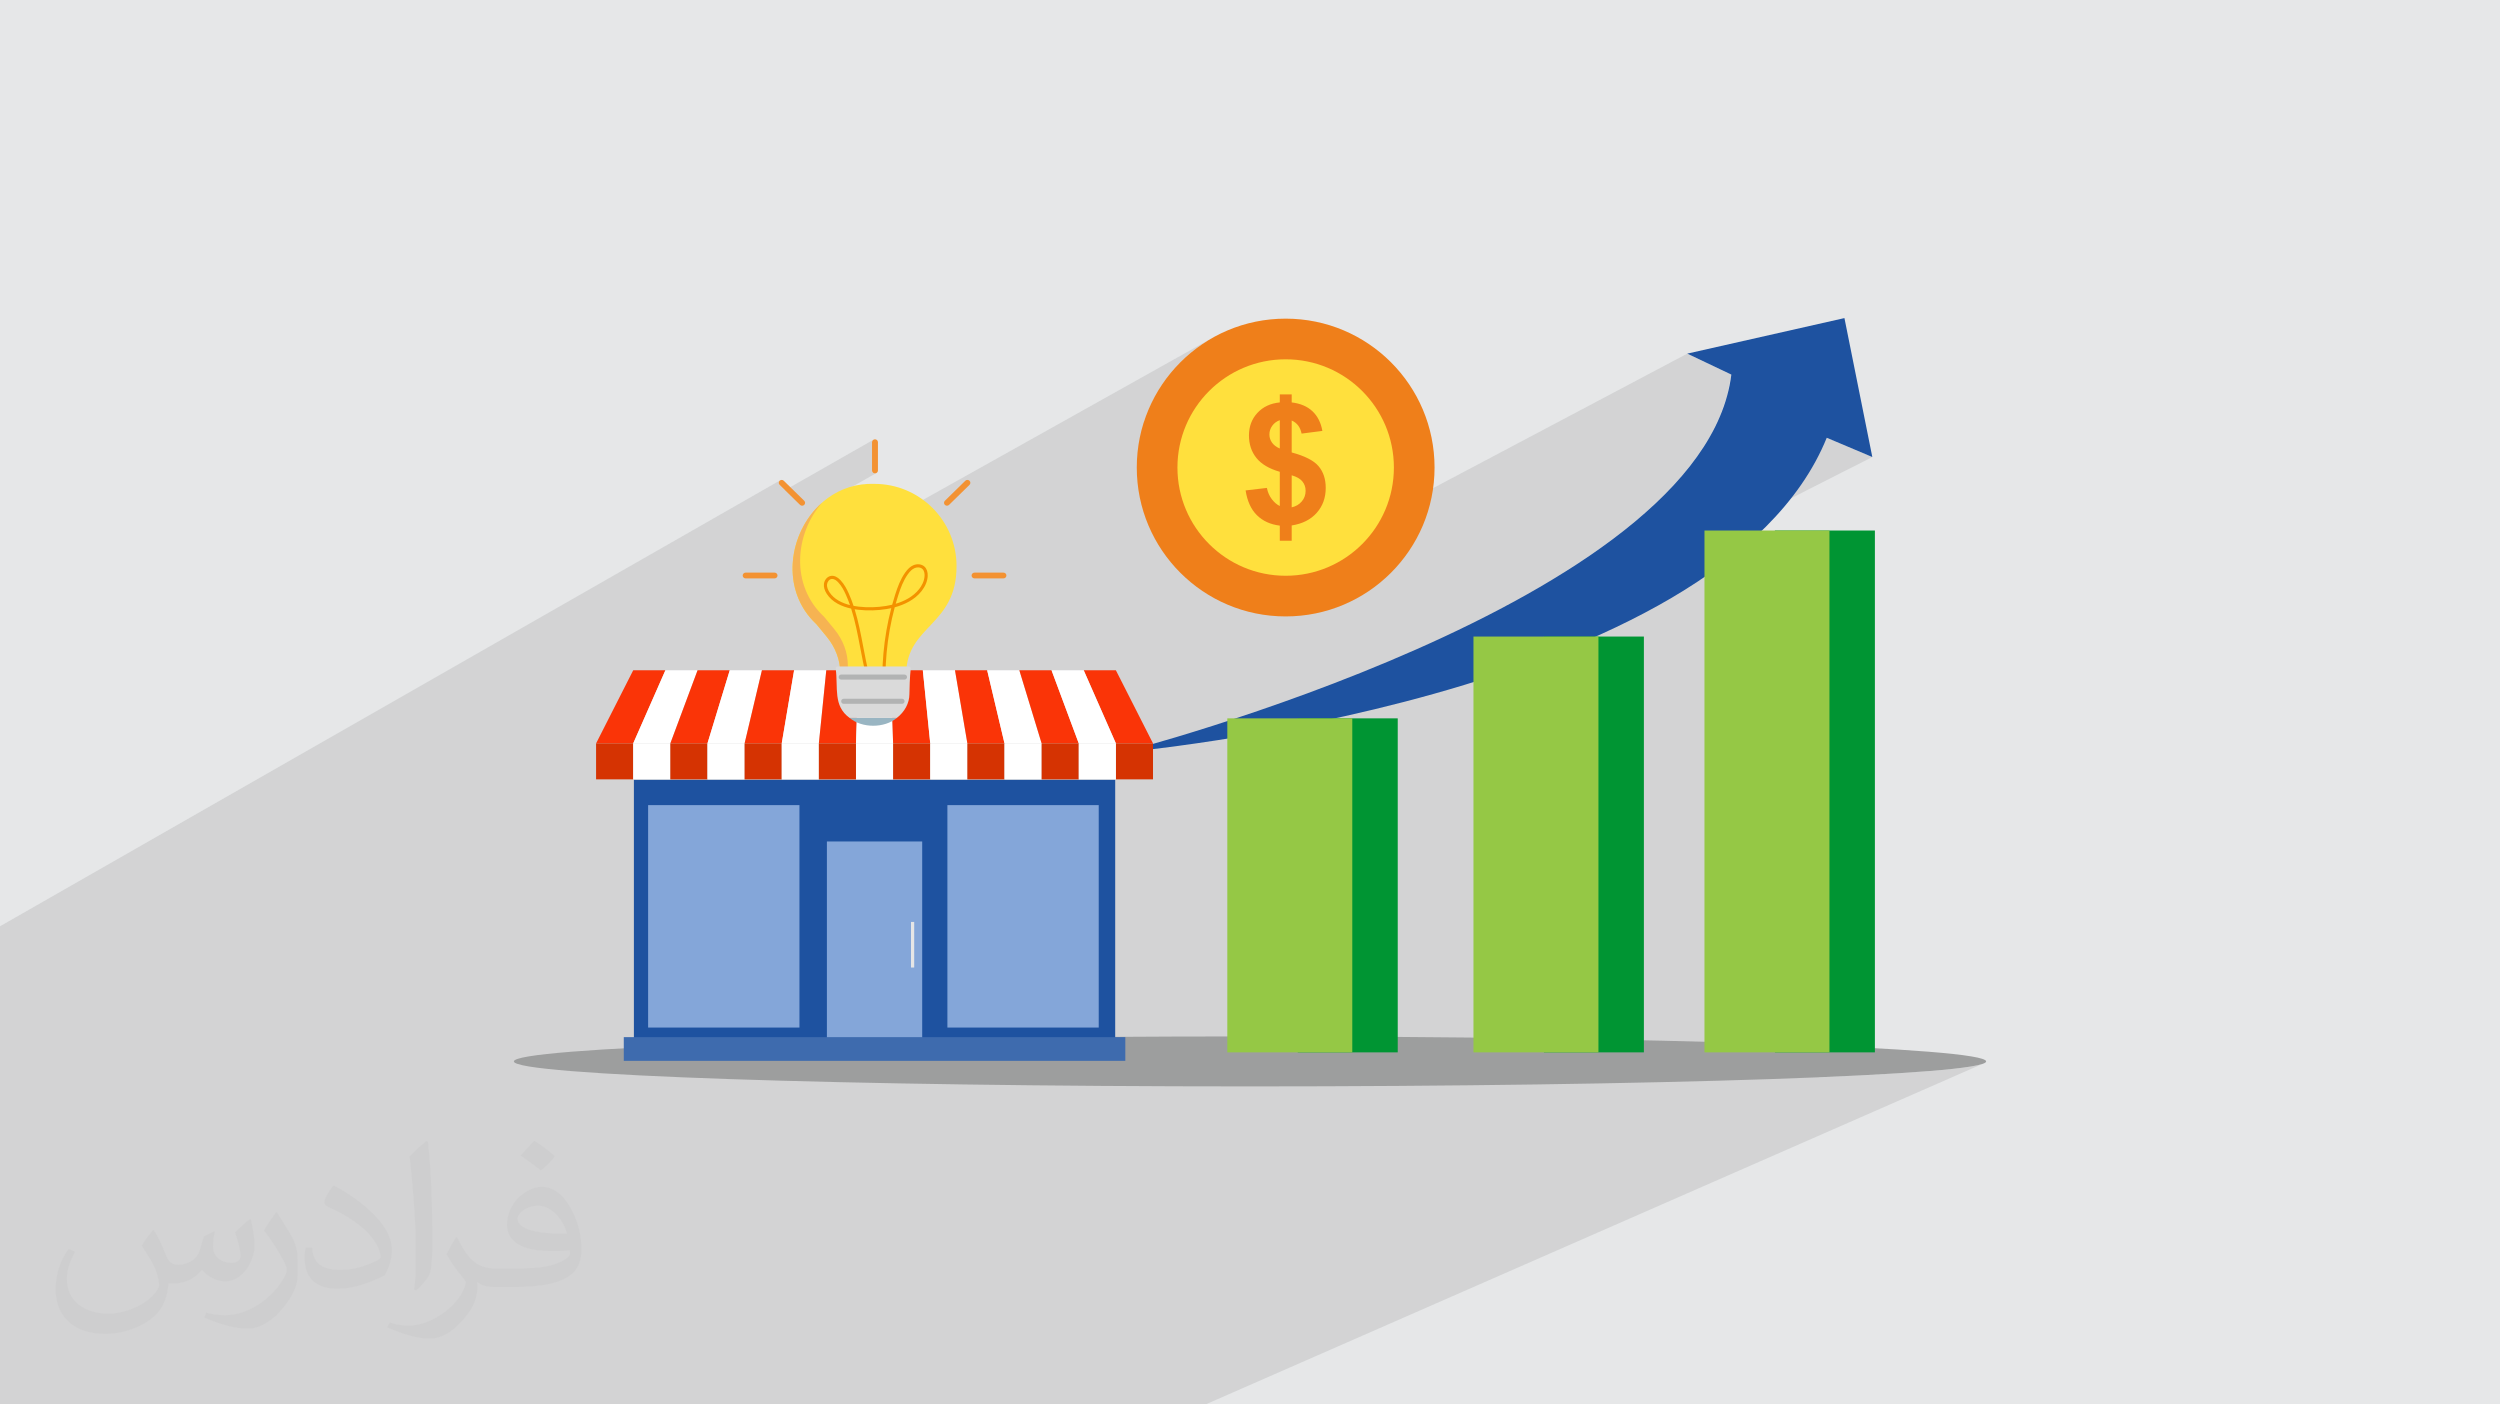 <?xml version="1.0" encoding="UTF-8"?>
<!DOCTYPE svg PUBLIC "-//W3C//DTD SVG 1.1//EN" "http://www.w3.org/Graphics/SVG/1.1/DTD/svg11.dtd">
<!-- Creator: CorelDRAW 2020 (64-Bit) -->
<svg xmlns="http://www.w3.org/2000/svg" xml:space="preserve" width="94.192mm" height="52.917mm" version="1.1" style="shape-rendering:geometricPrecision; text-rendering:geometricPrecision; image-rendering:optimizeQuality; fill-rule:evenodd; clip-rule:evenodd"
viewBox="0 0 9404.92 5283.66"
 xmlns:xlink="http://www.w3.org/1999/xlink"
 xmlns:xodm="http://www.corel.com/coreldraw/odm/2003">
 <defs>
  <style type="text/css">
   <![CDATA[
    .fil20 {fill:#EF7F1A}
    .fil0 {fill:#E6E7E8}
    .fil21 {fill:#FFE03D}
    .fil4 {fill:#9D9E9E;fill-rule:nonzero}
    .fil22 {fill:#EF7F1A;fill-rule:nonzero}
    .fil5 {fill:#009533;fill-rule:nonzero}
    .fil3 {fill:#1E52A0;fill-rule:nonzero}
    .fil12 {fill:#3E6BAE;fill-rule:nonzero}
    .fil10 {fill:#84A6D9;fill-rule:nonzero}
    .fil6 {fill:#95C845;fill-rule:nonzero}
    .fil16 {fill:#99B5C2;fill-rule:nonzero}
    .fil18 {fill:#B2B3B3;fill-rule:nonzero}
    .fil9 {fill:#D53302;fill-rule:nonzero}
    .fil17 {fill:#DADADA;fill-rule:nonzero}
    .fil11 {fill:#E6E6E6;fill-rule:nonzero}
    .fil15 {fill:#F39200;fill-rule:nonzero}
    .fil19 {fill:#F39232;fill-rule:nonzero}
    .fil14 {fill:#F6B352;fill-rule:nonzero}
    .fil7 {fill:#FA3407;fill-rule:nonzero}
    .fil13 {fill:#FFE03D;fill-rule:nonzero}
    .fil8 {fill:white;fill-rule:nonzero}
    .fil2 {fill:#373435;fill-opacity:0.031}
    .fil1 {fill:#2B2A29;fill-opacity:0.102}
   ]]>
  </style>
 </defs>
 <g id="Layer_x0020_1">
  <polygon class="fil0" points="-0,0 9404.92,0 9404.92,5283.66 -0,5283.66 "/>
  <polygon class="fil1" points="-0,4824.86 -0,4799.69 -0,4783.78 -0,4773.46 -0,4765.54 -0,4718.67 -0,4707.73 -0,4689.32 -0,4680.32 -0,4652.99 -0,4641.42 -0,4626.98 -0,4624.07 -0,4617.84 -0,4597.48 -0,4586.74 -0,4579.13 -0,4574.53 -0,4568.83 -0,4567.38 -0,4548.95 -0,4519.9 -0,4519.89 -0,4513.44 -0,4510.27 -0,4510.11 -0,4507.74 -0,4507.05 -0,4485.87 -0,4470.9 -0,4466.05 -0,4465.42 -0,4452.86 -0,4452.73 -0,4452.46 -0,4438.95 -0,4427.4 -0,4426.87 -0,4426.68 -0,4425.16 -0,4425.11 -0,4422.18 -0,4418.96 -0,4413.37 -0,4412.61 -0,4407.75 -0,4407.68 -0,4395.93 -0,4394.75 -0,4393.94 -0,4392.83 -0,4384.42 -0,4376.3 -0,4375.79 -0,4370.23 -0,4348.39 -0,4346.49 -0,4345.41 -0,4336.33 -0,4318.74 -0,4318.58 -0,4318.56 -0,4315.78 -0,4311.25 -0,4300.93 -0,4300.91 -0,4291.01 -0,4277.45 -0,4277.21 -0,4264.01 -0,4258.99 -0,4253.58 -0,4246.51 -0,4241.93 -0,4235.48 -0,4234.13 -0,4233.74 -0,4231.75 -0,4230.95 -0,4230.94 -0,4225.57 -0,4218.12 -0,4209.82 -0,4209.01 -0,4202.78 -0,4181.61 -0,4176.63 -0,4166.55 -0,4160.93 -0,4160.35 -0,4158.34 -0,4152.65 -0,4140.91 -0,4139.1 -0,4131.93 -0,4128.39 -0,4127.01 -0,4126.77 -0,4122.76 -0,4121.82 -0,4118.51 -0,4106.1 -0,4105.43 -0,4098.77 -0,4098.11 -0,4093.88 -0,4090.04 -0,4072.84 -0,4064.19 -0,4055.41 -0,4045.36 -0,4043.82 -0,4041.41 -0,4037.39 -0,4036.86 -0,4034.94 -0,4034.5 -0,4032.32 -0,4024.82 -0,3976.2 -0,3974.49 -0,3959.67 -0,3958.86 -0,3927.68 -0,3920.5 -0,3917.42 -0,3914.54 -0,3905.19 -0,3889.63 -0,3881.45 -0,3867.76 -0,3852.39 -0,3839.06 -0,3838.69 -0,3823.81 -0,3809.81 -0,3808.33 -0,3752.89 -0,3737.26 -0,3731.55 -0,3645.47 -0,3643.98 -0,3641.57 -0,3635.28 -0,3628.57 -0,3615.17 -0,3606.73 -0,3533.1 -0,3527.51 -0,3498.93 -0,3484.96 -0,3484.6 2934.56,1807.17 2932.81,1808.57 2931.38,1810.28 2930.36,1812.18 2929.75,1814.19 2929.55,1816.27 2929.75,1818.36 2930.36,1820.37 2931.38,1822.27 2932.81,1823.98 2953.16,1843.91 3285.43,1654.49 3283.77,1655.81 3282.41,1657.43 3281.39,1659.28 3280.74,1661.32 3280.51,1663.52 3280.51,1770.02 3280.74,1772.22 3281.39,1774.26 3282.41,1776.11 3283.77,1777.73 3285.43,1779.06 3287.31,1780.06 3289.4,1780.69 3291.65,1780.91 3293.88,1780.69 3295.98,1780.06 3297.87,1779.06 3085.9,1899.02 3083.41,1901.99 3074.54,1913.62 3066.18,1925.65 3058.36,1938.06 3051.09,1950.79 3044.37,1963.84 3038.21,1977.16 3032.64,1990.75 3027.66,2004.55 3023.26,2018.55 3019.48,2032.73 3016.32,2047.04 3013.8,2061.48 3011.91,2076 3010.68,2090.57 3010.11,2105.17 3010.21,2119.78 3011,2134.36 3011.42,2138.41 4569.64,1266.32 4546.19,1279.8 4523.46,1294.38 4501.5,1310 4480.34,1326.62 4460.02,1344.22 4440.57,1362.78 4422.02,1382.23 4404.41,1402.55 4387.79,1423.7 4372.17,1445.67 4357.59,1468.4 4344.11,1491.85 4331.74,1516 4320.52,1540.82 4310.49,1566.25 4302.72,1589.23 4642.56,1400.84 4660.12,1391.85 4678.16,1383.7 4696.64,1376.41 4715.56,1370.01 4734.88,1364.52 4754.58,1359.97 4774.62,1356.4 4795,1353.81 4815.68,1352.23 4836.63,1351.7 4857.58,1352.23 4878.25,1353.81 4898.63,1356.4 4918.68,1359.97 4938.38,1364.52 4957.7,1370.01 4976.62,1376.41 4995.11,1383.7 5013.14,1391.85 5030.69,1400.84 5047.75,1410.64 5064.26,1421.24 5080.23,1432.59 5095.61,1444.67 5110.38,1457.47 5124.52,1470.95 5138,1485.09 5150.8,1499.86 5162.88,1515.25 5174.24,1531.2 5184.83,1547.73 5194.64,1564.77 5203.62,1582.33 5211.78,1600.37 5219.07,1618.85 5225.47,1637.77 5230.95,1657.09 5235.5,1676.79 5239.08,1696.83 5241.66,1717.21 5243.24,1737.89 5243.77,1758.84 5243.24,1779.79 5241.66,1800.46 5239.08,1820.84 5235.5,1840.89 5230.95,1860.59 5225.47,1879.9 5219.07,1898.83 5211.78,1917.32 5203.62,1935.35 5203.44,1935.71 6347.4,1330.34 6513.23,1409.2 6497.36,1489.11 6470.08,1567.2 6432.18,1643.42 6384.43,1717.73 6327.62,1790.08 6262.52,1860.42 6189.92,1928.72 6110.59,1994.9 6025.33,2058.94 5934.9,2120.79 5881.23,2154.53 6872.14,1646.85 7043.6,1719.28 6412.18,2039.92 6412.18,2129.67 6677.16,1995.79 6677.16,3958.96 6882.31,3958.96 7053.27,3958.96 6842.34,4052.71 6921.62,4049.29 6998.83,4045.61 7070.87,4041.79 7137.54,4037.86 7198.7,4033.8 7254.16,4029.64 7303.74,4025.37 7347.29,4020.99 7384.6,4016.53 7415.52,4011.99 7439.88,4007.35 7457.49,4002.65 4534.67,5283.66 4073.12,5283.66 3916.53,5283.66 3728.63,5283.66 3485.92,5283.66 3277.13,5283.66 3120.54,5283.66 2932.63,5283.66 2689.93,5283.66 2428.95,5283.66 2272.36,5283.66 2168.41,5283.66 2084.45,5283.66 1841.75,5283.66 1550.93,5283.66 1415.32,5283.66 1382.08,5283.66 1223.24,5283.66 743.4,5283.66 271.78,5283.66 198.08,5283.66 183.95,5283.66 173.1,5283.66 169.66,5283.66 103.39,5283.66 24.64,5283.66 -0,5283.66 -0,5260.17 -0,5223.74 -0,5218.12 -0,5198.45 -0,5180.1 -0,5167.75 -0,5160.18 -0,5156.03 -0,5149.23 -0,5108.84 -0,5093.65 -0,5093.64 -0,5081.93 -0,5038.65 -0,5030.71 -0,5016.04 -0,4995.21 -0,4992.42 -0,4975.76 -0,4975.75 -0,4967.52 -0,4967.23 -0,4912.31 -0,4912.09 -0,4903.2 -0,4889.77 -0,4848.32 -0,4838.61 "/>
  <path class="fil2" d="M578.49 4627.69c17.95,27.21 29.6,53.36 40.96,82.43 8.45,16.91 12.93,48.09 52.57,48.09 11.61,0 28.28,-3.42 43.06,-11.61 16.63,-8.73 29.32,-21.94 35.94,-42l15.85 -53.36 38.57 -19.02 2.64 2.64c-5.27,20.09 -6.59,39.36 -6.59,54.43 0,44.63 38.57,61.56 69.22,61.56 17.95,0 34.09,-8.73 34.09,-25.11 0,-21.13 -8.98,-57.06 -20.62,-89.29 17.95,-17.95 35.94,-35.94 56.53,-50.47l3.17 1.6c8.98,38.04 14,75.56 14,100.66 0,24.57 -10.83,51.79 -19.81,69.49 -18.49,34.87 -51.25,62.62 -90.87,62.62 -30.1,0 -63.65,-15.07 -86.66,-43.06l-1.32 0c-21.66,26.96 -55.22,51.25 -108.86,51.25l-16.63 0c-2.64,35.41 -10.29,60.49 -21.94,82.95 -31.95,62.34 -126.81,106.47 -216.1,106.47 -124.17,0 -186.51,-71.59 -186.51,-166.96 0,-58.91 19.27,-113.6 48.88,-152.42l24.29 10.04c-18.49,35.41 -30.91,68.68 -30.91,101.45 0,89.29 72.66,131.83 156.4,131.83 77.68,0 173.83,-49.41 191.28,-106.72 -6.59,-62.62 -30.1,-91.93 -66.04,-148.99 10.83,-19.02 24.83,-38.04 42.28,-58.38l3.17 0 0 0 0 0 -0.02 -0.09zm1432.13 -336.04c26.15,16.39 51.79,35.66 76.87,57.85 -14,19.81 -31.45,37.79 -53.11,53.64 -25.11,-20.34 -50.19,-37.79 -75.84,-56.27 17.42,-19.55 34.62,-38.29 52.04,-55.22l0 0 0 0 0 0 0 0 0 0 0.03 0zm13.47 244.11c-42.28,0 -76.87,27.75 -76.87,48.34 0,44.13 84.53,57.85 185.72,57.31 -12.68,-51.79 -57.06,-105.68 -108.86,-105.68l0.01 0.03zm-94.86 236.19c54.96,0 103.04,-1.6 139.74,-10.83 40.96,-10.29 75.56,-30.91 75.56,-45.17 0,-3.7 0,-8.19 -1.32,-11.89 -22.98,2.11 -49.41,2.11 -72.38,2.11 -74.49,0 -131.55,-16.91 -154.02,-58.66 -5.55,-11.61 -9.51,-24.57 -9.51,-39.36 0,-40.43 17.42,-79.79 48.09,-107 25.61,-22.45 53.89,-36.44 82.67,-36.44 52.04,0 93.51,41.75 122.57,107.54 15.85,35.94 26.68,77.4 26.68,129.72 0,34.87 -9.51,64.19 -31.17,85.85 -40.43,39.11 -114.92,53.89 -229.04,53.89l-51.79 0 0 0 -13.47 0c-28.28,0 -48.62,-5.02 -64.72,-17.42l-2.64 0c0.79,6.59 1.32,12.93 1.32,19.02 0,25.61 -8.45,58.38 -25.61,84.53 -50.72,75.3 -105.68,108.04 -153.24,108.04 -48.09,0 -107,-18.49 -160.11,-42.54l9.51 -18.49c17.17,7.13 40.96,11.89 73.7,11.89 85.85,0 198.66,-82.43 212.66,-163 -3.17,-6.59 -8.98,-15.32 -17.17,-24.57 -25.11,-29.85 -40.96,-54.68 -55.75,-80.83 12.68,-25.11 24.29,-45.17 35.13,-63.4l4.49 -0.53c36.72,74.77 69.99,117.55 144.23,117.55l11.61 0 0 0 53.89 0 0 0 0 0 0 0 0 0 0 0 0.09 0.01zm-371.98 79c6.34,-34.34 6.87,-72.91 6.87,-108.86l0 -53.36c0,-99.6 -12.68,-244.36 -22.98,-338.68 17.95,-19.27 43.06,-42 62.87,-57.31l5.81 1.6c13.47,118.62 16.63,256 16.63,383.06 0,33.3 -1.32,65.79 -4.49,89.55 -1.85,30.1 -19.27,52.83 -56.53,87.7l-8.19 -3.7zm-382.8 -157.19c1.85,46.77 24.83,83.49 105.15,83.49 49.93,0 92.19,-12.93 138.96,-35.13 8.45,-3.7 12.93,-8.73 12.93,-12.93 0,-29.32 -22.45,-68.15 -60.23,-103.55 -36.72,-33.3 -85.34,-62.62 -130.76,-82.18 -15.6,-6.59 -20.62,-13.47 -20.62,-20.09 0,-13.47 17.95,-41.75 32.77,-62.09l5.02 -0.53c52.04,27.21 110.17,67.64 153.24,112.53 39.11,41.47 63.4,83.49 63.4,129.19 0,33.81 -10.29,65.51 -26.96,95.11 -57.06,28.79 -117.83,50.72 -178.06,50.72 -73.17,0 -123.1,-34.34 -123.1,-114.92 0,-8.73 0,-22.19 3.17,-39.64l25.11 0 0 0 0 0 0 0 0 0 0 0 -0.02 0zm-132.37 -132.9l45.45 73.45c16.63,27.21 32.23,56.81 32.23,103.55l0 59.7c0,48.34 -30.91,100.13 -80.83,151.38 -39.11,34.62 -73.7,49.41 -105.68,49.41 -47.55,0 -101.98,-14.79 -164.85,-41.75l7.13 -18.49c19.81,5.27 42.79,9.77 71.06,9.77 90.36,-0.53 182.8,-66.57 225.08,-147.15 5.02,-9.26 6.87,-17.95 6.87,-24.04 0,-9.26 -5.02,-19.55 -8.98,-28.79 -22.98,-43.31 -48.62,-82.95 -76.87,-119.68 14.79,-23.25 29.6,-45.7 45.7,-67.9l3.7 0.53 0 0 0 0 0 0 0 0 0 0 -0.02 0.01z"/>
  <g id="_3091622745392">
   <path class="fil3" d="M6872.14 1646.85c-401.31,988.84 -2650.62,1183.76 -2650.62,1183.76 0,0 2186.09,-559.51 2291.71,-1421.41l-165.83 -78.86 591.29 -133.73 104.9 522.67 -171.46 -72.43z"/>
   <path class="fil4" d="M7471.79 3993.03c0,51.93 -1239.86,94.03 -2769.33,94.03 -1529.45,0 -2769.33,-42.1 -2769.33,-94.03 0,-51.93 1239.87,-94.03 2769.33,-94.03 1529.46,0 2769.33,42.1 2769.33,94.03z"/>
   <polygon class="fil5" points="5258.21,3958.96 4882.1,3958.96 4882.1,2702.42 5258.21,2702.42 "/>
   <polygon class="fil6" points="5087.25,3958.96 4617.12,3958.96 4617.12,2702.42 5087.25,2702.42 "/>
   <polygon class="fil5" points="6184.23,3958.96 5808.12,3958.96 5808.12,2394.68 6184.23,2394.68 "/>
   <polygon class="fil6" points="6013.27,3958.96 5543.14,3958.96 5543.14,2394.68 6013.27,2394.68 "/>
   <polygon class="fil5" points="7053.27,3958.96 6677.16,3958.96 6677.16,1995.79 7053.27,1995.79 "/>
   <polygon class="fil6" points="6882.31,3958.96 6412.18,3958.96 6412.18,1995.79 6882.31,1995.79 "/>
   <polygon class="fil3" points="4195.35,3937.75 2384.71,3937.75 2384.71,2933.52 4195.35,2933.52 "/>
   <polygon class="fil7" points="2382.12,2796.59 2242.45,2796.59 2382.12,2521.59 2503.18,2521.59 "/>
   <polygon class="fil8" points="2521.8,2796.59 2382.12,2796.59 2503.18,2521.59 2624.24,2521.59 "/>
   <polygon class="fil7" points="2661.48,2796.59 2521.8,2796.59 2624.23,2521.59 2745.28,2521.59 "/>
   <polygon class="fil8" points="2801.16,2796.59 2661.48,2796.59 2745.28,2521.59 2866.34,2521.59 "/>
   <polygon class="fil7" points="2940.84,2796.59 2801.16,2796.59 2866.34,2521.59 2987.4,2521.59 "/>
   <polygon class="fil8" points="3080.52,2796.59 2940.84,2796.59 2987.4,2521.59 3108.44,2521.59 "/>
   <polygon class="fil7" points="3220.19,2796.59 3080.52,2796.59 3108.44,2521.59 3229.5,2521.59 "/>
   <polygon class="fil8" points="3359.86,2796.59 3220.19,2796.59 3229.5,2521.59 3350.56,2521.59 "/>
   <polygon class="fil7" points="3499.54,2796.59 3359.86,2796.59 3350.56,2521.59 3471.61,2521.59 "/>
   <polygon class="fil8" points="3639.22,2796.59 3499.54,2796.59 3471.61,2521.59 3592.66,2521.59 "/>
   <polygon class="fil7" points="3778.9,2796.59 3639.22,2796.59 3592.66,2521.59 3713.72,2521.59 "/>
   <polygon class="fil8" points="3918.58,2796.59 3778.9,2796.59 3713.72,2521.59 3834.77,2521.59 "/>
   <polygon class="fil7" points="4058.26,2796.59 3918.58,2796.59 3834.76,2521.59 3955.83,2521.59 "/>
   <polygon class="fil7" points="4337.6,2796.59 4197.92,2796.59 4076.88,2521.59 4197.92,2521.59 "/>
   <polygon class="fil8" points="4197.93,2796.59 4058.26,2796.59 3955.82,2521.59 4076.88,2521.59 "/>
   <polygon class="fil9" points="2382.12,2931.9 2242.45,2931.9 2242.45,2796.59 2382.12,2796.59 "/>
   <polygon class="fil8" points="2521.8,2931.9 2382.12,2931.9 2382.12,2796.59 2521.8,2796.59 "/>
   <polygon class="fil9" points="2661.48,2931.9 2521.8,2931.9 2521.8,2796.59 2661.48,2796.59 "/>
   <polygon class="fil8" points="2801.16,2931.9 2661.48,2931.9 2661.48,2796.59 2801.16,2796.59 "/>
   <polygon class="fil9" points="2940.84,2931.9 2801.16,2931.9 2801.16,2796.59 2940.84,2796.59 "/>
   <polygon class="fil8" points="3080.52,2931.9 2940.84,2931.9 2940.84,2796.59 3080.52,2796.59 "/>
   <polygon class="fil9" points="3220.18,2931.9 3080.52,2931.9 3080.52,2796.59 3220.18,2796.59 "/>
   <polygon class="fil8" points="3359.86,2931.9 3220.18,2931.9 3220.18,2796.59 3359.86,2796.59 "/>
   <polygon class="fil9" points="3499.54,2931.9 3359.86,2931.9 3359.86,2796.59 3499.54,2796.59 "/>
   <polygon class="fil8" points="3639.22,2931.9 3499.54,2931.9 3499.54,2796.59 3639.22,2796.59 "/>
   <polygon class="fil9" points="3778.9,2931.9 3639.22,2931.9 3639.22,2796.59 3778.9,2796.59 "/>
   <polygon class="fil8" points="3918.57,2931.9 3778.9,2931.9 3778.9,2796.59 3918.57,2796.59 "/>
   <polygon class="fil9" points="4058.26,2931.9 3918.58,2931.9 3918.58,2796.59 4058.26,2796.59 "/>
   <polygon class="fil9" points="4337.6,2931.9 4197.92,2931.9 4197.92,2796.59 4337.6,2796.59 "/>
   <polygon class="fil8" points="4197.93,2931.9 4058.26,2931.9 4058.26,2796.59 4197.93,2796.59 "/>
   <polygon class="fil10" points="3469.29,3933.53 3110.77,3933.53 3110.77,3165.59 3469.29,3165.59 "/>
   <polygon class="fil11" points="3439.2,3639.79 3427.11,3639.79 3427.11,3468.34 3439.2,3468.34 "/>
   <polygon class="fil10" points="3007.5,3865.63 2438.23,3865.63 2438.23,3028.83 3007.5,3028.83 "/>
   <polygon class="fil10" points="4133.37,3865.63 3564.1,3865.63 3564.1,3028.83 4133.37,3028.83 "/>
   <polygon class="fil12" points="4233.42,3990.86 2346.63,3990.86 2346.63,3901.68 4233.42,3901.68 "/>
   <path class="fil13" d="M3598.47 2129.34c0,-170.68 -138.36,-309.04 -309.04,-309.04 -269.63,-9.46 -412.33,348.21 -217.83,528.24 -0.01,0 38.69,47.02 38.69,47.02 33.06,40.16 50.77,87.87 50.77,136.72 0,57.67 55.51,104.41 123.98,104.41 68.48,0 123.98,-46.74 123.98,-104.41 3.51,-180.71 190.13,-178.56 189.44,-402.94z"/>
   <path class="fil14" d="M3189.55 2503.8c0,-48.87 -17.72,-96.57 -50.77,-136.73 0,0 -38.7,-47.02 -38.69,-47.01 -127.39,-117.91 -110.12,-312.02 -7.29,-429.28 -127.24,111.74 -159.57,329.69 -21.2,457.76 -0.01,0 38.69,47.02 38.69,47.02 33.06,40.16 50.77,87.87 50.77,136.72 0,57.67 55.51,104.41 123.98,104.41 46,0 86.13,-21.12 107.53,-52.45 -21.46,14.97 -49.01,23.97 -79.04,23.97 -68.48,0 -123.98,-46.75 -123.98,-104.41z"/>
   <path class="fil15" d="M3453.54 2134.56c-4.34,0 -8.88,0.92 -13.14,2.81 -8.87,3.93 -16.97,11.37 -25.51,23.42 -17.01,24.01 -27.36,52.47 -36.01,79.65 -3.25,10.22 -6.34,20.53 -9.27,30.88 31.63,-9.45 65.32,-26.04 88.2,-55.23 8.7,-11.09 19.29,-28.69 20.36,-49.5 0.35,-6.67 -0.27,-18.97 -8.26,-26.32 -4.1,-3.77 -10.04,-5.72 -16.38,-5.72zm-322.97 43.37c-0.72,0 -1.44,0.05 -2.16,0.14 -9.29,1.22 -15.94,10.94 -17.01,19.65 -1.4,11.3 3.95,22.43 8.69,29.76 17.54,27.19 48.02,41.46 77.5,48.84 -4.51,-12.97 -9.5,-25.76 -15.09,-38.28 -6.92,-15.52 -15.83,-33.32 -29.43,-47.61 -5.56,-5.84 -13.81,-12.5 -22.51,-12.5zm197.7 456.67c-3.05,0 -5.63,-2.36 -5.87,-5.45 -8.92,-113.61 1.61,-230.55 30.48,-341.3 -6.09,1.36 -12,2.48 -17.63,3.39 -35.08,5.73 -70.76,6.63 -106.09,2.67 -4.51,-0.51 -9.2,-1.14 -14,-1.93 14.3,46.21 23.39,94.05 32.27,140.79 6.75,35.52 13.73,72.24 22.88,107.59 0.82,3.16 -1.08,6.38 -4.23,7.2 -3.16,0.82 -6.39,-1.08 -7.21,-4.24 -9.25,-35.72 -16.26,-72.64 -23.05,-108.34 -9.2,-48.42 -18.62,-98.04 -33.84,-145.49 -33.97,-7.39 -70.83,-23.04 -91.82,-55.6 -8.32,-12.88 -11.93,-25.88 -10.48,-37.61 1.92,-15.53 13.35,-28.11 27.2,-29.91 11.38,-1.5 23.41,4 34.76,15.93 14.93,15.69 24.76,35.47 31.67,50.94 6.71,15.05 12.57,30.43 17.77,46.04 6.69,1.26 13.22,2.2 19.4,2.89 34.25,3.84 68.86,2.98 102.86,-2.58 7.26,-1.19 15,-2.71 23.01,-4.67 3.51,-12.77 7.28,-25.46 11.28,-38.05 8.93,-28.08 19.66,-57.56 37.61,-82.89 9.83,-13.86 19.47,-22.57 30.37,-27.4 14.88,-6.59 31.86,-4.56 42.29,5.02 8.57,7.88 12.86,20.53 12.07,35.64 -0.97,18.91 -8.88,38.33 -22.87,56.17 -26.41,33.69 -65.7,51.66 -101.16,61.25 -29.78,111.31 -40.76,229.15 -31.77,343.58 0.25,3.26 -2.18,6.1 -5.44,6.35 -0.15,0.02 -0.31,0.03 -0.47,0.03z"/>
   <path class="fil16" d="M3373.9 2700.72l-177.72 0c46.74,39.35 130.99,39.35 177.72,0z"/>
   <path class="fil17" d="M3421.18 2611.01c0,-15.67 1.67,-69.27 4.92,-94.57 0.64,-4.95 -3.24,-9.33 -8.23,-9.33l-265.66 0c-5,0 -8.87,4.37 -8.23,9.33 9.41,70.69 -10.68,139.05 52.19,184.28l177.73 0c28.94,-22.4 47.27,-55.01 47.27,-89.71z"/>
   <path class="fil18" d="M3402.66 2556.65l-238.11 0c-5.23,0 -9.51,-4.27 -9.51,-9.51 0,-5.22 4.27,-9.5 9.51,-9.5l238.11 0c5.23,0 9.52,4.27 9.52,9.5 0,5.23 -4.28,9.51 -9.52,9.51z"/>
   <path class="fil18" d="M3393.69 2647.7l-220 0c-5.03,0 -9.15,-4.12 -9.15,-9.16l0 -0.71c0,-5.03 4.11,-9.15 9.15,-9.15l220 0c5.03,0 9.15,4.11 9.15,9.15l0 0.71c0,5.03 -4.11,9.16 -9.15,9.16z"/>
   <path class="fil19" d="M3291.65 1780.91c-6.15,0 -11.13,-4.87 -11.13,-10.89l0 -106.5c0,-6.02 4.98,-10.89 11.13,-10.89 6.14,0 11.12,4.87 11.12,10.89l0 106.5c0,6.02 -4.98,10.89 -11.12,10.89z"/>
   <path class="fil19" d="M3655.06 2165.05c0,-6.01 4.98,-10.89 11.13,-10.89l108.77 0c6.14,0 11.12,4.88 11.12,10.89 0,6.02 -4.98,10.9 -11.12,10.9l-108.77 0c-6.15,0 -11.13,-4.88 -11.13,-10.9z"/>
   <path class="fil19" d="M3554.6 1899.28c-4.34,-4.25 -4.34,-11.15 0,-15.41l76.91 -75.31c4.34,-4.25 11.38,-4.25 15.74,0 4.34,4.25 4.34,11.15 0,15.41l-76.91 75.31c-4.34,4.25 -11.39,4.25 -15.74,0z"/>
   <path class="fil19" d="M2924.99 2165.05c0,-6.01 -4.98,-10.89 -11.12,-10.89l-108.77 0c-6.15,0 -11.12,4.88 -11.12,10.89 0,6.02 4.97,10.9 11.12,10.9l108.77 0c6.14,0 11.12,-4.88 11.12,-10.9z"/>
   <path class="fil19" d="M3025.45 1899.28c4.34,-4.25 4.34,-11.15 0,-15.41l-76.9 -75.31c-4.35,-4.25 -11.39,-4.25 -15.74,0 -4.34,4.25 -4.34,11.15 0,15.41l76.9 75.31c4.34,4.25 11.39,4.25 15.74,0z"/>
   <g>
    <circle class="fil20" cx="4836.63" cy="1758.84" r="560.12"/>
    <circle class="fil21" cx="4836.63" cy="1758.84" r="407.14"/>
    <path class="fil22" d="M4814.56 1903.56l0 -128.75c-40.04,-11.45 -69.36,-28.8 -87.97,-52.02 -18.7,-23.33 -28.06,-51.5 -28.06,-84.71 0,-33.63 10.61,-61.91 31.74,-84.71 21.12,-22.91 49.19,-36.05 84.28,-39.51l0 -30.27 44.77 0 0 30.27c32.79,3.88 58.85,15.03 78.3,33.42 19.34,18.39 31.74,42.98 37.09,73.78l-78.19 10.08c-4.83,-24.17 -17.23,-40.57 -37.2,-49.19l0 120.13c49.51,13.24 83.23,30.58 101.11,51.71 17.97,21.23 26.9,48.45 26.9,81.66 0,37.1 -11.24,68.32 -33.84,93.75 -22.6,25.44 -53.92,41.2 -94.17,47.51l0 57.38 -44.77 0 0 -56.75c-35.32,-4.31 -64,-17.34 -86.18,-39.31 -22.18,-21.96 -36.26,-53.07 -42.46,-93.11l80.08 -9.47c3.27,16.4 9.47,30.48 18.5,42.36 9.04,11.88 19.02,20.39 30.05,25.75zm0 -322.86c-12.08,4.31 -21.55,11.35 -28.59,21.23 -7.04,9.89 -10.5,20.71 -10.5,32.58 0,10.82 3.15,20.92 9.56,30.27 6.41,9.25 16.3,16.81 29.54,22.49l0 -106.57zm44.77 327.9c15.45,-3.36 28.06,-10.71 37.73,-22.07 9.78,-11.35 14.61,-24.7 14.61,-40.15 0,-13.66 -4.1,-25.54 -12.3,-35.42 -8.09,-9.98 -21.44,-17.55 -40.04,-22.92l0 120.55z"/>
   </g>
  </g>
 </g>
</svg>
